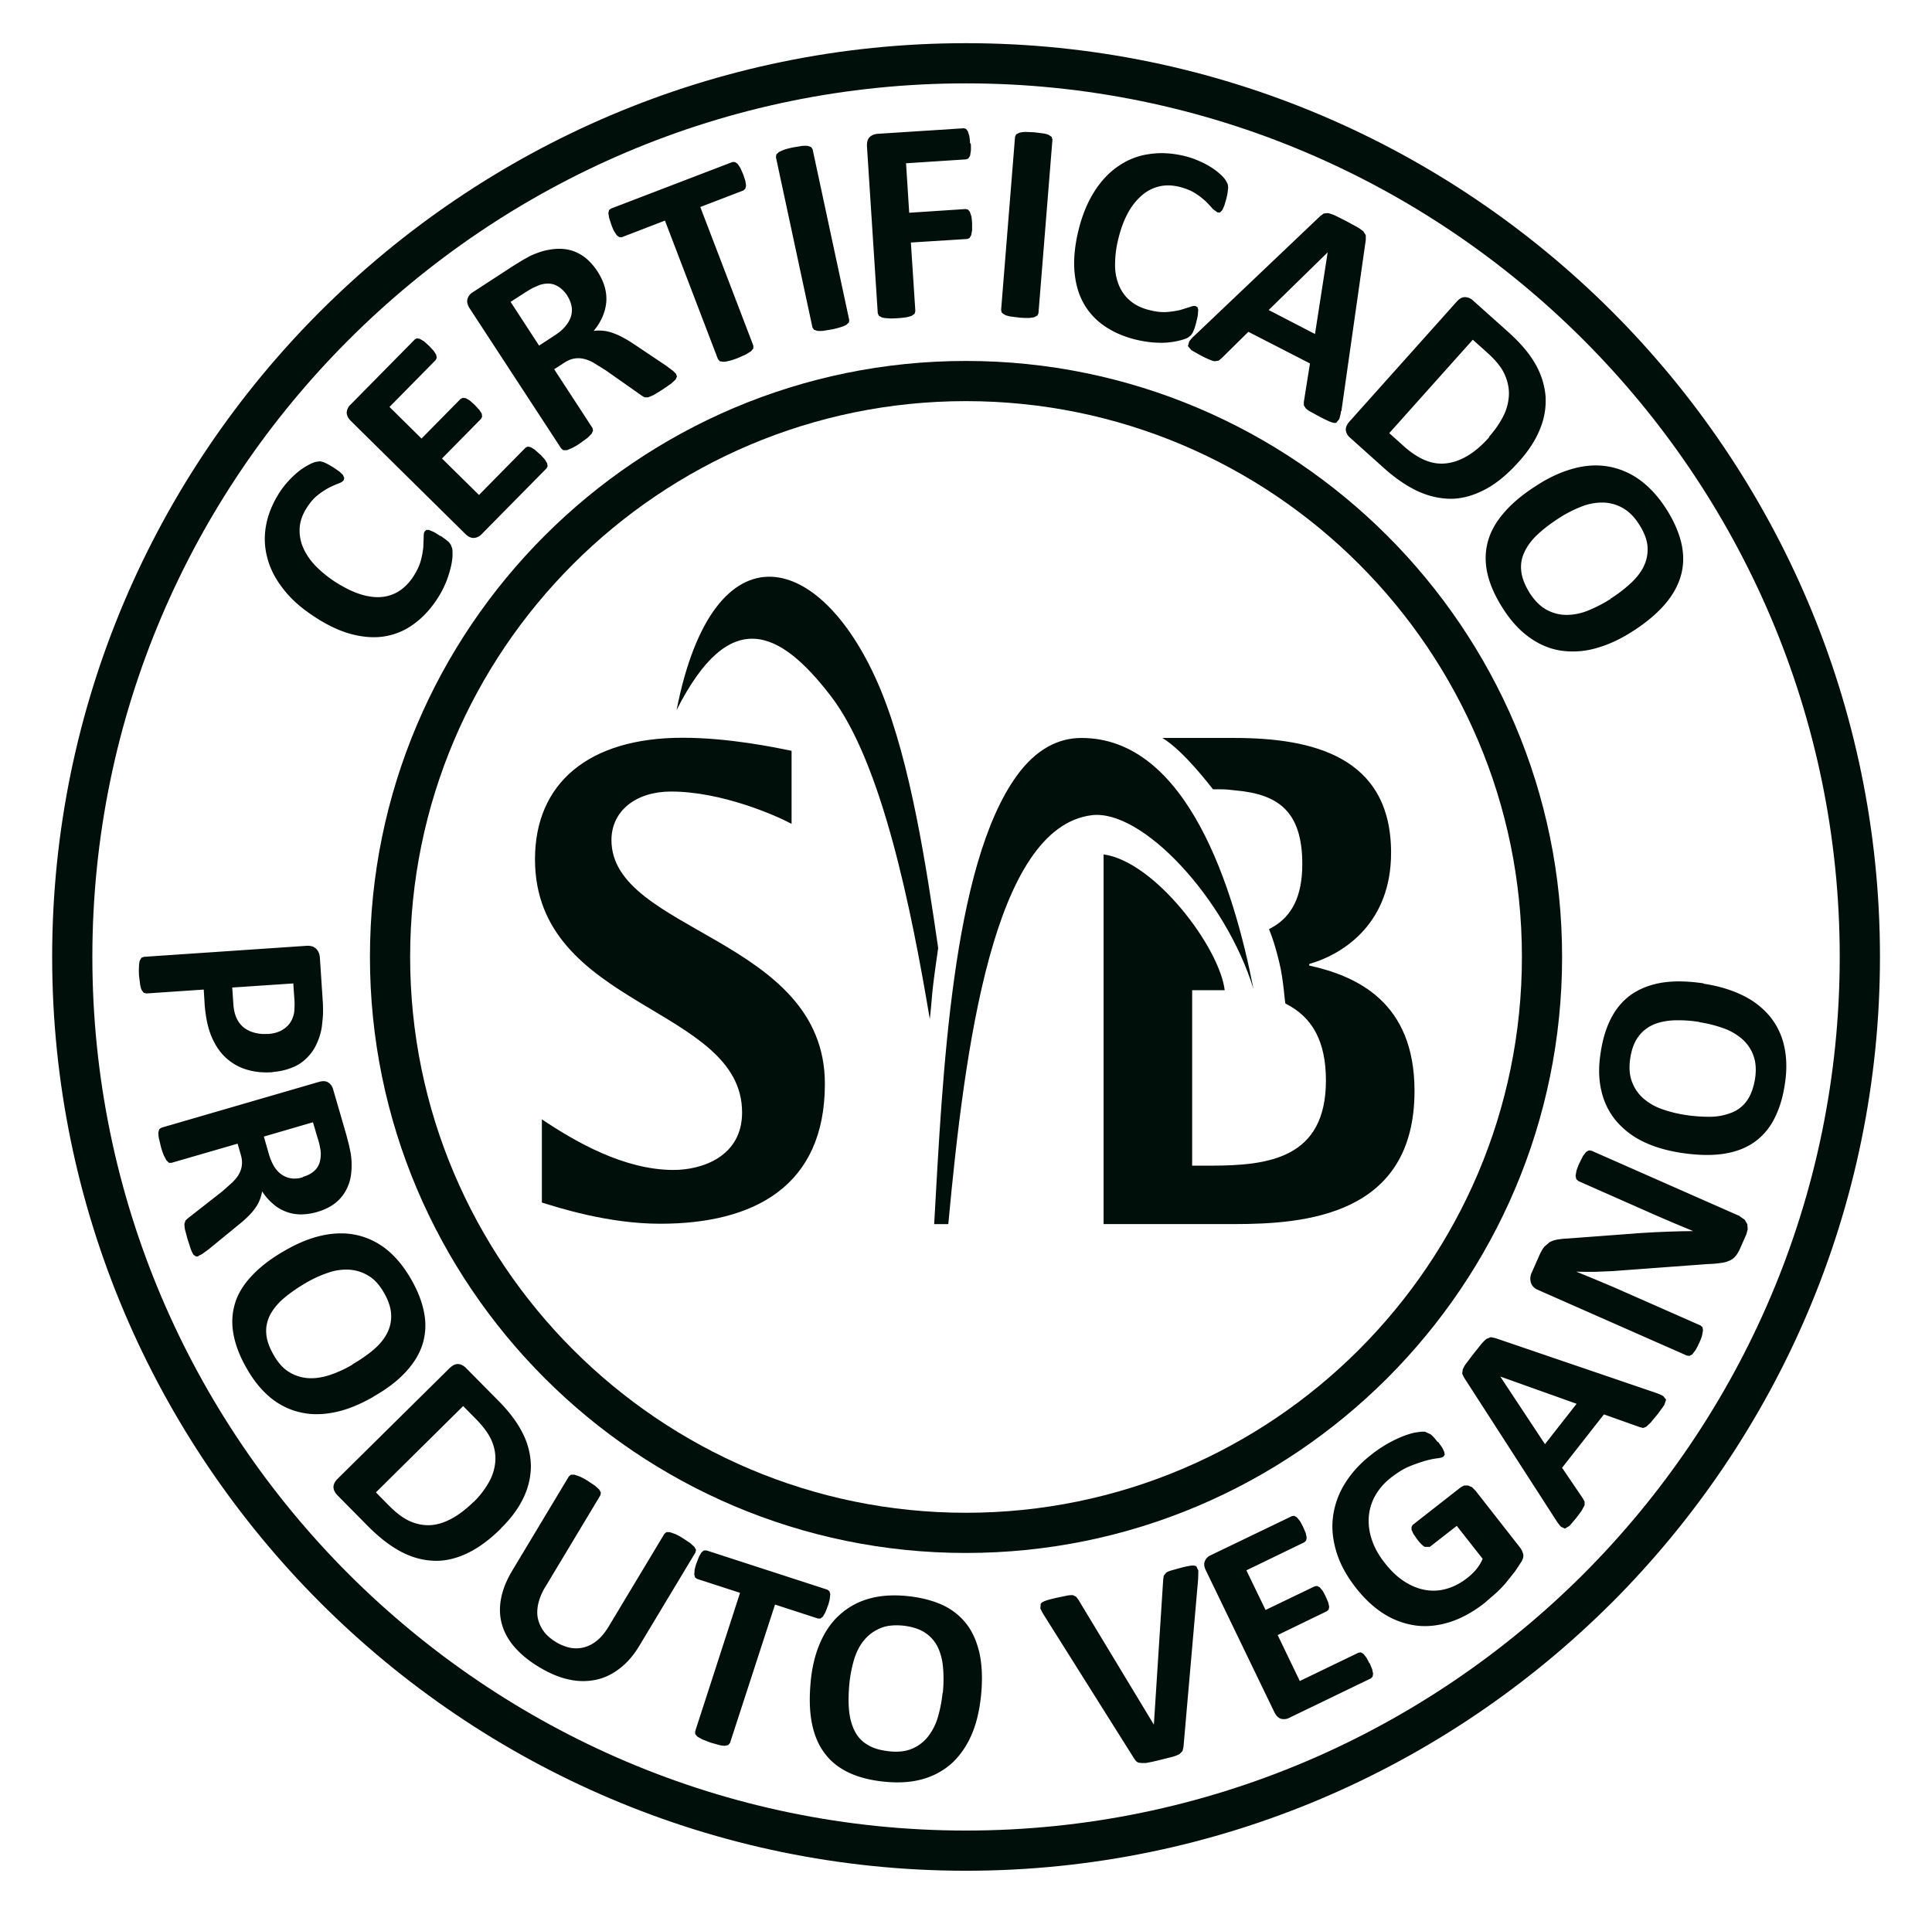<svg xmlns="http://www.w3.org/2000/svg" width="108" height="107" fill="none" xmlns:v="https://vecta.io/nano"><g clip-path="url(#A)" fill="#000f09"><path fill-rule="evenodd" d="M90.101 89.599c-9.257 9.247-22.03 14.989-36.104 14.989s-26.846-5.742-36.093-14.989C8.658 80.342 2.916 67.569 2.916 53.496S8.658 26.65 17.905 17.403c9.257-9.247 22.03-14.989 36.093-14.989s26.846 5.742 36.104 14.989c9.247 9.247 14.989 22.03 14.989 36.093s-5.742 26.846-14.989 36.104zm-36.104 12.742c13.449 0 25.66-5.492 34.512-14.333 8.841-8.852 14.333-21.063 14.333-34.512s-5.492-25.66-14.333-34.502C79.658 10.142 67.447 4.661 53.998 4.661s-25.65 5.482-34.502 14.333C10.644 27.835 5.163 40.047 5.163 53.496s5.482 25.661 14.333 34.512c8.852 8.841 21.053 14.333 34.502 14.333z"/><path d="M53.996 22.426c-17.131 0-31.069 13.938-31.069 31.069s13.938 31.08 31.069 31.08 31.08-13.938 31.08-31.08-13.938-31.069-31.08-31.069zm0 64.396c-18.369 0-33.316-14.947-33.316-33.326S35.627 20.18 53.996 20.18s33.326 14.947 33.326 33.316-14.947 33.326-33.326 33.326z"/><g fill-rule="evenodd"><path d="M53.011 68.427c.926-9.933 2.517-22.165 8.02-22.852 2.829-.343 7.489 4.67 9.039 9.715-1.082-5.565-3.692-14.052-9.632-14.032-1.3 0-2.548.655-3.599 2.111-3.63 5.014-4.15 16.798-4.618 25.068h.78l.01-.01zm-.565-15.416c-.666-4.587-1.54-10.329-3.183-14.364-3.235-7.895-9.361-9.528-11.442 1.051 2.985-5.908 5.804-4.462 8.633-.77 2.85 3.724 4.483 11.858 5.523 18.046.156-1.373.042-1.061.468-3.973m-8.207-6.948c-.853-.458-3.89-1.8-6.73-1.8-1.945 0-3.328 1.071-3.328 2.715 0 5.149 11.931 5.461 11.931 13.626 0 5.731-3.963 7.822-9.205 7.822-2.944 0-5.731-.915-6.615-1.186v-4.65c1.883 1.259 4.597 2.829 7.364 2.829 1.56 0 3.828-.728 3.828-3.214 0-5.95-11.577-5.835-11.577-14.157 0-4.233 2.975-6.792 8.248-6.792 2.59 0 5.17.541 6.095.728v4.088l-.01-.01zm28.947 7.915v-.073c2.039-.593 4.577-2.361 4.577-6.22 0-5.398-4.421-6.418-8.769-6.418h-4.015c1.206.728 2.715 2.736 2.829 2.871h.343c.499 0 .478.021.915.062 2.34.208 3.734 1.123 3.734 4.119 0 1.862-.624 2.892-1.571 3.474l-.291.166s.27.583.572 1.841c.26 1.05.302 2.299.354 2.319 1.498.749 2.257 2.111 2.257 4.296 0 4.369-3.214 4.764-6.459 4.764h-1.019V55.36h1.82c-.291-2.392-3.901-7.198-6.771-7.593v20.668h7.291c3.963 0 10.09-.468 10.09-7.447 0-4.962-3.214-6.418-5.898-7.011"/></g><path d="M24.631 29.96l.281.198.187.156.104.146.073.198c.021.083.021.218.021.416a3.62 3.62 0 0 1-.104.666 6.56 6.56 0 0 1-.26.811 5.69 5.69 0 0 1-.468.895c-.385.593-.822 1.071-1.311 1.425a3.74 3.74 0 0 1-1.602.697c-.582.104-1.196.063-1.862-.104-.655-.166-1.352-.489-2.07-.957-.738-.478-1.331-.988-1.768-1.56-.447-.562-.749-1.144-.905-1.748-.166-.603-.187-1.217-.073-1.831.114-.624.364-1.227.749-1.831a4.58 4.58 0 0 1 .51-.655 5.06 5.06 0 0 1 .551-.52 3.87 3.87 0 0 1 .551-.364c.177-.094.322-.156.426-.177l.229-.031.187.042.239.114c.083.042.198.114.322.187l.333.229.198.187.073.166-.031.135c-.042.062-.135.125-.281.177a5.98 5.98 0 0 0-.52.229 3.87 3.87 0 0 0-.635.416c-.229.177-.437.416-.634.728-.218.343-.354.697-.385 1.061a2.38 2.38 0 0 0 .156 1.071c.135.354.364.707.666 1.04.312.333.697.655 1.154.957.51.322.988.562 1.425.697s.843.187 1.207.146a2.16 2.16 0 0 0 .988-.354c.291-.198.551-.468.77-.811.198-.312.333-.603.406-.884a4.47 4.47 0 0 0 .135-.739l.021-.551c0-.156.01-.26.052-.312l.094-.094h.146l.25.104c.104.052.229.135.395.239m5.567-4.576l.26.281.135.218.031.166-.062.125-3.63 3.682a.64.64 0 0 1-.426.208c-.156.01-.323-.062-.489-.229l-6.386-6.303c-.166-.166-.239-.322-.239-.478a.65.65 0 0 1 .198-.427l3.609-3.661.114-.062.166.031.229.135.291.26.26.281.135.218.031.166-.062.125-2.58 2.621 1.789 1.768 2.184-2.216.125-.062.166.021.218.125.281.25.26.281.135.208.021.166-.062.125-2.184 2.216 2.07 2.039 2.6-2.642.125-.062.166.031.218.135.291.26h.01z"/><path d="M31.716 16.533c-.187-.281-.406-.478-.666-.593s-.562-.114-.905 0l-.333.146c-.125.062-.281.156-.479.281l-.79.51 1.591 2.444.895-.582c.25-.166.447-.333.593-.52.146-.177.25-.364.302-.551s.062-.385.021-.572a1.68 1.68 0 0 0-.239-.572m6.085 4.379l.052.146-.073.166-.26.239-.52.354-.458.281-.302.125h-.198l-.156-.094-2.028-1.425-.655-.406a1.99 1.99 0 0 0-.572-.229c-.187-.042-.364-.042-.541-.01s-.364.114-.551.239l-.551.354 2.143 3.287.031.146-.083.177-.229.229-.416.302c-.166.114-.312.198-.437.26l-.302.125h-.198l-.114-.094-5.117-7.832c-.125-.198-.166-.364-.125-.52a.62.62 0 0 1 .281-.374l2.236-1.456.572-.354.416-.229c.385-.177.749-.302 1.103-.354.354-.062.697-.062 1.009 0 .322.062.614.198.895.395.27.198.52.468.749.811.187.291.322.572.406.863a2.36 2.36 0 0 1 .094.843c-.021.281-.094.562-.208.832s-.281.541-.499.801a2.09 2.09 0 0 1 .51-.01c.166.01.343.052.53.114a3.82 3.82 0 0 1 .572.25c.198.104.406.229.624.374l1.831 1.227.374.281.156.156.01.01zm3.748-11.172l.125.374.042.271-.042.177-.104.094-2.413.926 2.965 7.749v.156l-.125.156-.281.177-.468.208c-.187.073-.343.125-.478.156s-.239.052-.323.052l-.198-.031-.104-.114-2.964-7.749-2.403.926h-.146l-.146-.104-.146-.229c-.052-.094-.104-.218-.156-.364l-.125-.385-.042-.27.042-.166.114-.083 6.782-2.6h.135l.146.094.156.229.166.374m5.927 8.127l-.021.146-.146.135c-.073.042-.177.083-.302.125a4.67 4.67 0 0 1-.489.125l-.499.083c-.135.01-.239.01-.333 0l-.187-.062-.083-.135-2.039-9.507.021-.156.146-.135c.073-.042.177-.083.302-.135a4.65 4.65 0 0 1 .489-.125l.499-.083c.135-.01.239-.01.322 0l.187.062.083.125 2.039 9.507.01.031zm6.794-9.836c.01.156.01.291 0 .406l-.042.26-.094.146-.125.052-3.36.218.177 2.767 3.152-.208.135.031.104.125.083.25c.021.104.031.239.042.395v.395l-.052.27-.094.156-.125.052-3.152.198.25 3.828-.042.156-.166.114a1.69 1.69 0 0 1-.312.083 4.88 4.88 0 0 1-.51.052c-.198.01-.374.021-.51 0-.135 0-.25-.021-.322-.042l-.177-.094-.062-.146-.603-9.32c-.01-.229.031-.406.146-.52s.26-.166.426-.187l4.837-.312.125.031.104.135.083.26a3.78 3.78 0 0 1 .042.406m3.825 9.503l-.062.135-.177.094a2.05 2.05 0 0 1-.322.042c-.135 0-.302 0-.51-.021l-.499-.062c-.135-.031-.239-.052-.312-.094l-.166-.114-.042-.146.78-9.694.063-.135.187-.094a2.05 2.05 0 0 1 .322-.042l.499.021.499.062a1.31 1.31 0 0 1 .312.083l.166.114.042.146-.78 9.694v.01zm8.814.54l-.094.322-.094.219-.104.156-.156.125c-.073.042-.198.094-.385.146a4.47 4.47 0 0 1-.666.125c-.26.031-.541.031-.853.01s-.645-.073-.999-.156c-.687-.166-1.279-.426-1.779-.77a3.76 3.76 0 0 1-1.175-1.29c-.281-.51-.447-1.113-.499-1.789s.021-1.435.229-2.278c.208-.853.51-1.571.895-2.174s.843-1.082 1.363-1.425a3.93 3.93 0 0 1 1.716-.655c.624-.094 1.279-.052 1.966.114a4.71 4.71 0 0 1 .791.27 5.1 5.1 0 0 1 .676.354c.198.125.374.26.531.406a1.82 1.82 0 0 1 .302.343l.104.208.021.187-.031.26c-.01.104-.042.218-.073.364l-.114.385-.114.25-.125.125h-.135l-.26-.187a6.04 6.04 0 0 0-.385-.416 3.81 3.81 0 0 0-.603-.468c-.239-.156-.541-.271-.894-.364-.395-.094-.77-.104-1.123-.021a2.27 2.27 0 0 0-.967.499 3.47 3.47 0 0 0-.77.967c-.218.395-.395.863-.531 1.404a6 6 0 0 0-.198 1.571 2.93 2.93 0 0 0 .26 1.186 2.21 2.21 0 0 0 .655.822c.281.218.624.375 1.019.468.364.094.687.125.967.104s.53-.062.749-.114l.531-.166c.146-.052.25-.073.312-.052l.114.062.042.146-.021.27c-.01.114-.052.26-.094.447"/><path d="M74.216 14.109l-3.297 3.224 2.59 1.342.707-4.556v-.01zm.749 8.872a2.29 2.29 0 0 1-.104.458l-.166.198c-.083.021-.187 0-.323-.052s-.322-.146-.551-.26l-.551-.302a1.24 1.24 0 0 1-.281-.198l-.104-.166v-.187l.343-2.153-3.443-1.768-1.508 1.487-.156.125-.208.031c-.083 0-.187-.042-.312-.094a5.06 5.06 0 0 1-.499-.239l-.499-.281-.198-.229.073-.26a2.1 2.1 0 0 1 .312-.343l7.011-6.667.198-.146.239-.021a2.59 2.59 0 0 1 .374.125l.582.291.655.354a2.67 2.67 0 0 1 .364.25l.135.218v.26l-1.363 9.569h-.021zm8.28 1.43a5.47 5.47 0 0 0 .78-1.123 2.89 2.89 0 0 0 .322-1.175c.021-.395-.062-.791-.239-1.186s-.51-.801-.988-1.227l-.79-.707-4.67 5.222.811.728c.426.385.843.645 1.227.801.395.156.78.208 1.186.156s.791-.198 1.186-.437.791-.582 1.186-1.03m1.654 1.373c-.635.707-1.259 1.227-1.893 1.56s-1.259.51-1.883.52c-.624 0-1.248-.135-1.883-.426-.624-.291-1.279-.739-1.956-1.352l-1.831-1.643c-.135-.114-.208-.25-.229-.406s.052-.322.208-.499l5.981-6.688c.156-.177.312-.26.468-.26a.67.67 0 0 1 .437.177l1.966 1.758c.687.614 1.196 1.207 1.529 1.799a4.34 4.34 0 0 1 .572 1.789 4.06 4.06 0 0 1-.302 1.831c-.239.614-.634 1.227-1.186 1.841zm5.115 7.669a7.92 7.92 0 0 0 1.175-.905c.323-.312.572-.634.718-.978.156-.343.208-.707.177-1.082-.042-.375-.198-.78-.478-1.207-.281-.437-.593-.738-.947-.926a2.31 2.31 0 0 0-1.103-.281 3.15 3.15 0 0 0-1.196.239 6.86 6.86 0 0 0-1.227.634c-.468.302-.874.614-1.207.926s-.572.645-.728.988a1.9 1.9 0 0 0-.166 1.071c.042.374.208.78.478 1.217.281.426.593.738.947.926a2.3 2.3 0 0 0 1.113.281 3.21 3.21 0 0 0 1.207-.25 7.93 7.93 0 0 0 1.248-.645m1.279 1.779c-.718.468-1.415.791-2.101.978a4.68 4.68 0 0 1-1.956.135c-.624-.094-1.207-.343-1.748-.728s-1.04-.915-1.477-1.602c-.437-.676-.728-1.321-.874-1.935s-.146-1.207 0-1.779.437-1.113.895-1.643c.447-.53 1.051-1.04 1.82-1.529.697-.458 1.383-.77 2.06-.957s1.321-.229 1.945-.125a4.21 4.21 0 0 1 1.748.728c.541.385 1.04.915 1.487 1.602.427.655.707 1.29.863 1.904.146.614.156 1.207.01 1.779s-.437 1.123-.874 1.643-1.03 1.03-1.779 1.519M14.949 57.81c.354-.021.635-.104.863-.25a1.29 1.29 0 0 0 .478-.499c.094-.187.156-.385.166-.582s.021-.406 0-.624l-.062-.874-3.412.229.062.915c.021.323.083.593.187.811s.239.385.406.52a1.74 1.74 0 0 0 .593.281 2.1 2.1 0 0 0 .728.063m.281 2.143c-.562.042-1.071-.021-1.519-.167s-.832-.385-1.155-.697-.572-.718-.77-1.196c-.187-.478-.302-1.051-.354-1.716l-.052-.843-3.214.218-.146-.042-.114-.156a1.31 1.31 0 0 1-.083-.312l-.062-.499c-.01-.198-.01-.364 0-.499a1.28 1.28 0 0 1 .042-.322l.094-.166.135-.052 9.06-.614c.239-.021.437.031.562.156.125.114.198.281.218.489l.156 2.372a7.8 7.8 0 0 1 .021.687c0 .218-.031.478-.062.78a3.4 3.4 0 0 1-.27.936 2.56 2.56 0 0 1-.562.832 2.28 2.28 0 0 1-.832.551c-.323.135-.687.218-1.092.25m1.683 5.868c.322-.094.572-.239.749-.447s.26-.489.26-.843c0-.104-.01-.229-.042-.354a3.32 3.32 0 0 0-.135-.531l-.26-.884-2.746.801.291 1.009a2.79 2.79 0 0 0 .312.707c.125.187.27.333.437.437a1.25 1.25 0 0 0 .531.187c.187.021.395 0 .603-.062m-5.835 4.421h-.146l-.135-.104a2.29 2.29 0 0 1-.146-.312l-.187-.582-.135-.51a1.96 1.96 0 0 1-.031-.312l.062-.187.135-.125 1.914-1.498.562-.499c.156-.156.291-.312.374-.468a1.28 1.28 0 0 0 .166-.51c.021-.177 0-.374-.062-.582l-.177-.614L9.59 65.01h-.146l-.146-.146-.146-.281a4.11 4.11 0 0 1-.156-.468l-.114-.478a2.16 2.16 0 0 1-.031-.322l.052-.187.125-.083 8.8-2.559c.219-.062.395-.052.52.031.135.083.218.208.271.375l.728 2.507.166.635.094.458c.062.406.062.78.021 1.134a2.53 2.53 0 0 1-.302.947 2.29 2.29 0 0 1-.624.718c-.26.198-.593.354-.978.468-.322.094-.634.135-.926.135a2.39 2.39 0 0 1-.822-.156c-.26-.104-.499-.239-.718-.437-.219-.187-.427-.416-.603-.697-.031.166-.073.322-.135.478a2.11 2.11 0 0 1-.26.468c-.104.156-.239.302-.395.458a6.14 6.14 0 0 1-.53.468l-1.675 1.373-.374.27-.198.094v.031zm8.613 6.037c.458-.27.853-.541 1.196-.832.333-.291.583-.593.749-.926a2.04 2.04 0 0 0 .218-1.05c-.021-.374-.156-.78-.406-1.207-.25-.437-.541-.759-.874-.947a2.31 2.31 0 0 0-1.071-.333 3.02 3.02 0 0 0-1.186.177 6.44 6.44 0 0 0-1.227.562c-.479.281-.884.562-1.227.853s-.593.603-.77.926c-.166.333-.25.676-.218 1.05.021.374.166.77.416 1.207s.541.759.874.957a2.31 2.31 0 0 0 1.071.333c.385.021.78-.042 1.196-.177a6.66 6.66 0 0 0 1.248-.572m1.186 1.789c-.728.416-1.425.707-2.101.853s-1.321.166-1.924.031c-.603-.125-1.165-.385-1.675-.79s-.967-.947-1.363-1.643c-.395-.676-.645-1.321-.759-1.935s-.083-1.186.083-1.737.489-1.071.957-1.56c.468-.499 1.082-.967 1.851-1.404.707-.406 1.394-.687 2.06-.832s1.311-.156 1.903-.031a4.08 4.08 0 0 1 1.675.79c.51.406.967.947 1.373 1.644.385.655.634 1.3.749 1.903a3.6 3.6 0 0 1-.073 1.737c-.167.551-.479 1.071-.936 1.571s-1.061.967-1.82 1.394m5.587 5.907c.343-.333.614-.686.832-1.061a2.79 2.79 0 0 0 .385-1.134c.042-.385-.01-.78-.166-1.175s-.447-.811-.895-1.269l-.728-.739-4.878 4.826.749.759c.395.395.78.687 1.155.853s.759.239 1.144.219.78-.146 1.186-.364.811-.531 1.227-.936m1.529 1.487c-.655.655-1.311 1.123-1.945 1.415s-1.269.427-1.883.385c-.614-.031-1.217-.208-1.81-.53s-1.207-.801-1.831-1.435l-1.695-1.716c-.114-.125-.187-.26-.198-.416 0-.156.062-.312.229-.478l6.262-6.189c.166-.156.323-.239.479-.229s.291.083.416.198l1.82 1.841c.634.635 1.092 1.259 1.383 1.851a4.17 4.17 0 0 1 .447 1.789 4.1 4.1 0 0 1-.406 1.779c-.27.583-.697 1.165-1.269 1.727m7.752 6.539c-.312.53-.676.957-1.092 1.279-.406.322-.853.541-1.331.645a3.56 3.56 0 0 1-1.519-.01c-.541-.114-1.092-.343-1.675-.697-.541-.322-.988-.686-1.342-1.082s-.593-.822-.728-1.279-.156-.936-.062-1.446.302-1.04.634-1.591l3.162-5.263.114-.094h.198l.302.104a4.05 4.05 0 0 1 .437.239l.406.27.239.218.094.177-.031.146-3.068 5.107a3.13 3.13 0 0 0-.406.967c-.063.301-.073.582-.01.843a1.92 1.92 0 0 0 .343.718c.166.219.395.406.666.572a2.55 2.55 0 0 0 .822.322c.27.042.53.031.78-.042a1.89 1.89 0 0 0 .707-.385c.229-.187.426-.437.614-.739l3.131-5.211.114-.094h.187l.302.104a3.21 3.21 0 0 1 .437.239l.406.27.229.208.094.166-.031.146-3.12 5.19zm10.513-2.194c-.042.146-.094.26-.135.364l-.135.229-.135.104h-.135l-2.403-.78-2.517 7.739-.094.114-.187.042a1.43 1.43 0 0 1-.322-.042l-.478-.135-.458-.177-.281-.156-.125-.146v-.156l2.507-7.739-2.403-.78-.114-.083-.042-.166.021-.26a2.64 2.64 0 0 1 .104-.374l.146-.374.135-.229.135-.104h.146l6.761 2.195.104.083.052.166-.031.27a2.73 2.73 0 0 1-.104.385m6.425 4.877c.052-.53.052-1.009.01-1.456s-.146-.822-.312-1.155a2.04 2.04 0 0 0-.728-.79c-.312-.197-.728-.322-1.217-.374-.499-.042-.926 0-1.29.166a2.31 2.31 0 0 0-.884.676c-.239.291-.416.655-.541 1.061a7.35 7.35 0 0 0-.26 1.331c-.052.551-.062 1.051-.021 1.487.042.447.146.832.312 1.165s.406.593.728.78c.312.198.728.312 1.227.364s.926 0 1.279-.156a2.22 2.22 0 0 0 .884-.687 3.2 3.2 0 0 0 .541-1.082 7.6 7.6 0 0 0 .26-1.352m2.153.114c-.083.832-.25 1.571-.52 2.205s-.635 1.165-1.082 1.591a4.03 4.03 0 0 1-1.612.905c-.624.187-1.331.239-2.132.166-.78-.073-1.456-.239-2.018-.499s-1.019-.614-1.363-1.071c-.354-.458-.593-1.019-.728-1.685s-.156-1.435-.073-2.33c.073-.811.25-1.539.52-2.163.27-.635.624-1.155 1.082-1.571a4.03 4.03 0 0 1 1.612-.905c.624-.187 1.342-.239 2.132-.166.759.073 1.425.239 1.987.489a3.62 3.62 0 0 1 1.373 1.071c.354.457.593 1.019.739 1.675.135.655.166 1.425.083 2.288zm11.31 2.92l-.052.229-.166.166a1.86 1.86 0 0 1-.364.146l-.614.156-.52.125-.374.073h-.26l-.177-.021-.125-.083-.104-.146-5.024-7.988a2.76 2.76 0 0 1-.218-.406l.021-.26c.052-.073.146-.125.302-.177.146-.052.364-.104.634-.166l.551-.114c.135-.021.239-.031.312-.021l.177.083.125.166 4.223 6.99.52-8.092.031-.229.125-.166c.063-.052.166-.094.302-.135l.562-.156c.229-.062.416-.094.551-.114.135-.01.229 0 .291.052l.104.229-.01.458-.822 9.413v-.01zM76.56 92.97l.146.354.052.25-.031.167-.094.094-4.566 2.205a.64.64 0 0 1-.458.052c-.146-.042-.27-.166-.374-.374l-3.828-7.926c-.104-.208-.114-.385-.052-.52a.61.61 0 0 1 .322-.322l4.535-2.184.135-.021.146.083.166.198a4.46 4.46 0 0 1 .187.343l.146.343.052.25-.031.166-.094.094-3.245 1.571 1.071 2.216 2.746-1.321.135-.021.146.073.156.187a4.42 4.42 0 0 1 .177.322l.146.343.052.239-.031.156-.104.094-2.746 1.331 1.238 2.569 3.276-1.581.135-.021.146.083.156.198c.052.083.114.198.177.333m3.845-12.378l.229.323.114.239.021.156-.073.104c-.052.042-.166.073-.343.094s-.395.062-.655.135a8.64 8.64 0 0 0-.895.312c-.333.135-.676.354-1.04.635-.385.302-.676.645-.884 1.019a2.85 2.85 0 0 0-.354 1.186 3.25 3.25 0 0 0 .177 1.279c.146.436.385.863.707 1.269.354.458.728.811 1.123 1.061s.791.406 1.186.468a2.6 2.6 0 0 0 1.196-.083c.395-.114.78-.322 1.144-.614a3.03 3.03 0 0 0 .489-.478 2.3 2.3 0 0 0 .343-.572l-1.446-1.841-1.508 1.175h-.281c-.114-.062-.26-.208-.427-.426l-.208-.302-.104-.229v-.156l.062-.114 2.684-2.101.198-.104h.218l.218.094.198.198 2.475 3.162a1.05 1.05 0 0 1 .187.374c.031.124 0 .27-.094.427l-.364.551-.499.624a6.14 6.14 0 0 1-.572.593l-.624.541c-.635.499-1.279.853-1.914 1.061-.645.208-1.279.281-1.893.208a4.46 4.46 0 0 1-1.789-.635c-.572-.354-1.103-.842-1.602-1.477-.51-.655-.874-1.311-1.082-1.987s-.281-1.331-.198-1.976a4.61 4.61 0 0 1 .655-1.851c.364-.593.853-1.134 1.477-1.623a7.21 7.21 0 0 1 .998-.666 6.26 6.26 0 0 1 .874-.406c.26-.094.499-.166.697-.187.198-.031.354-.042.447-.031l.312.146c.104.083.239.229.395.437m3.499-3.664l2.496 3.776 1.768-2.257-4.254-1.519h-.01zm8.685.905c.187.062.322.125.426.187l.156.198-.104.302-.354.489-.395.478-.25.239-.177.073-.177-.042-2.018-.718-2.34 2.985 1.165 1.716.094.177v.198l-.156.291c-.073.114-.187.26-.322.437l-.364.427-.26.156-.229-.114a2.74 2.74 0 0 1-.27-.364l-5.138-7.968-.104-.218.031-.229a1.41 1.41 0 0 1 .187-.333l.385-.51.458-.572a2.03 2.03 0 0 1 .302-.302l.239-.094.25.052 8.966 3.058zm4.706-9.863l.27.187.146.25.021.281-.073.281-.354.801c-.073.166-.156.302-.239.406a.93.93 0 0 1-.333.26c-.135.062-.291.114-.489.135a5.76 5.76 0 0 1-.718.062l-5.336.395-1.009.042c-.354 0-.707 0-1.03-.01l1.04.426 1.061.447 4.837 2.132.114.094.031.177-.052.291a2.34 2.34 0 0 1-.166.426 3.63 3.63 0 0 1-.208.406l-.177.229-.156.083-.146-.021-8.3-3.661c-.229-.094-.364-.239-.416-.416a.78.78 0 0 1 .042-.551l.447-1.009a2.66 2.66 0 0 1 .25-.437l.302-.26a1.39 1.39 0 0 1 .416-.146 4.14 4.14 0 0 1 .583-.062l4.171-.312.739-.042.728-.031.707-.021.686-.01-1.051-.437-1.04-.447-4.327-1.914-.114-.104-.042-.187.052-.291a3.57 3.57 0 0 1 .166-.426l.198-.395.177-.229.156-.083.146.021 8.3 3.661-.01.01zm-2.25-10.866a7.19 7.19 0 0 0-1.446-.094c-.437.02-.832.104-1.165.25a2.04 2.04 0 0 0-.832.687c-.218.302-.364.707-.437 1.196-.073.499-.042.926.094 1.29s.343.676.624.926a3.13 3.13 0 0 0 1.03.603c.406.146.843.26 1.311.333a8.65 8.65 0 0 0 1.487.104 3.32 3.32 0 0 0 1.175-.25 1.87 1.87 0 0 0 .822-.676c.208-.302.354-.707.437-1.207.073-.499.042-.926-.094-1.29a2.21 2.21 0 0 0-.634-.926 3.24 3.24 0 0 0-1.051-.603A7.12 7.12 0 0 0 95 57.149m.229-2.153c.832.125 1.55.343 2.174.645s1.123.697 1.519 1.165a3.95 3.95 0 0 1 .811 1.664c.145.634.166 1.342.042 2.132-.114.78-.322 1.435-.614 1.987a3.57 3.57 0 0 1-1.144 1.3c-.478.322-1.051.53-1.716.624-.676.094-1.446.073-2.33-.062-.811-.125-1.519-.333-2.132-.634a4.61 4.61 0 0 1-1.508-1.165 3.95 3.95 0 0 1-.811-1.664c-.156-.634-.166-1.352-.042-2.143.115-.759.312-1.404.603-1.955s.676-.988 1.144-1.311c.478-.322 1.05-.541 1.706-.645.666-.104 1.435-.083 2.299.042"/></g><defs><clipPath id="A"><path fill="#fff" transform="translate(.5)" d="M0 0h107v107H0z"/></clipPath></defs></svg>